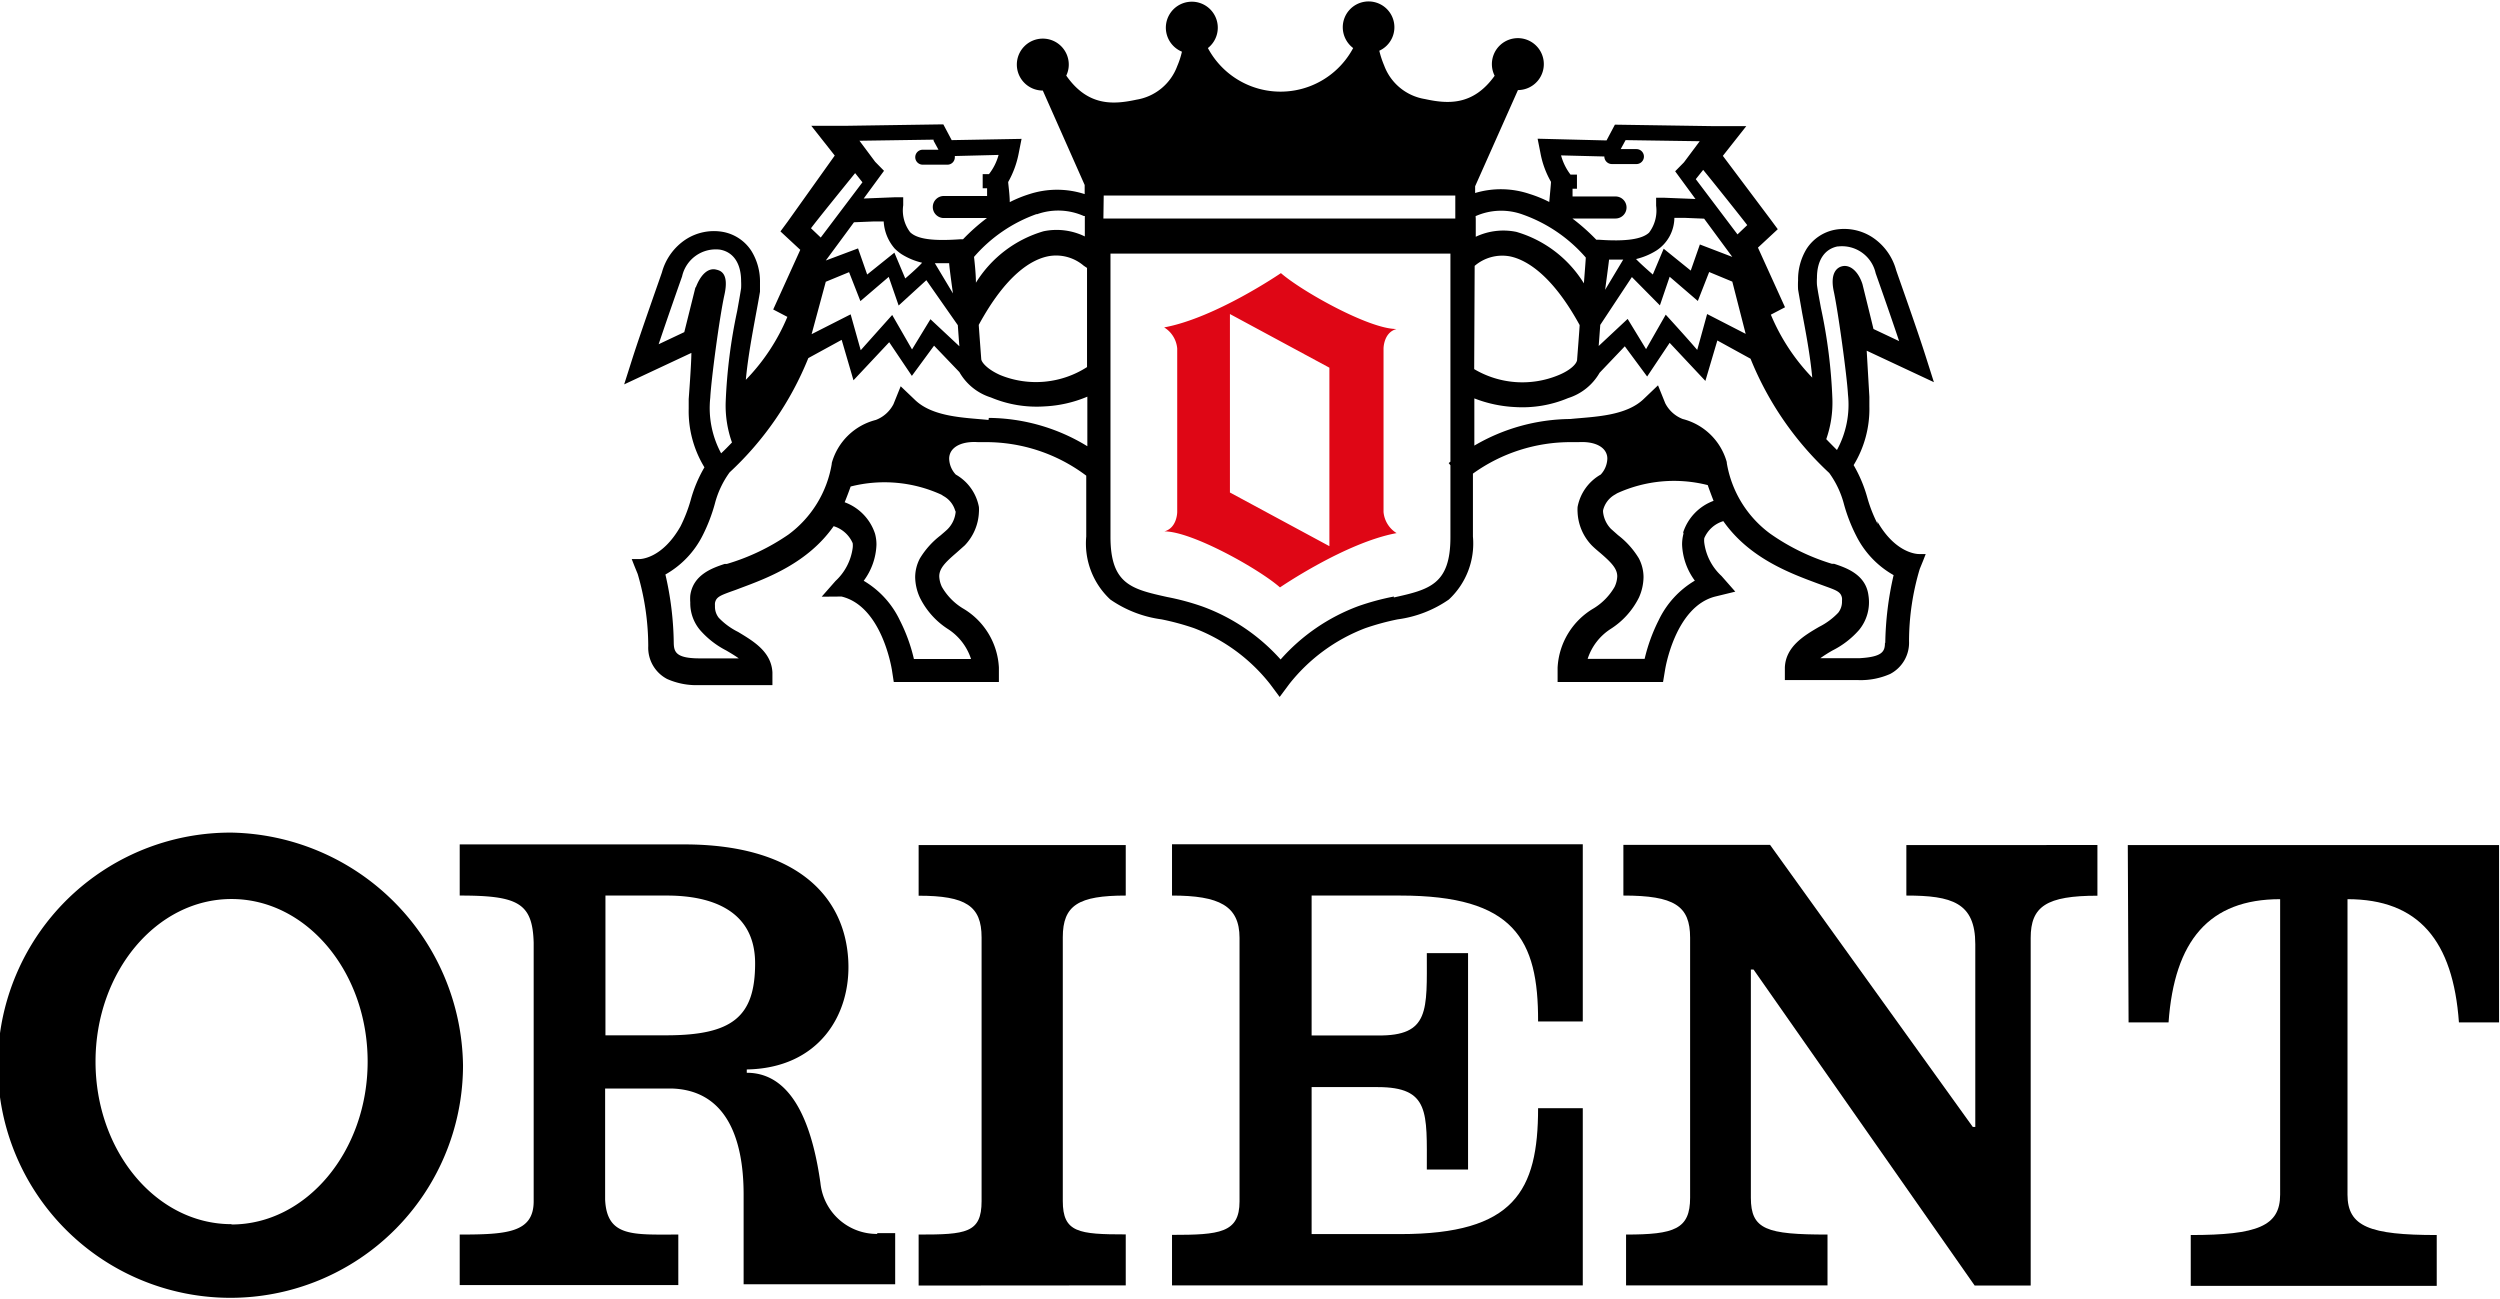 <?xml version="1.0" encoding="UTF-8"?>
<svg xmlns="http://www.w3.org/2000/svg" height="227.932" viewBox="0 0 158.85 82.42" width="438.727">
  <g transform="translate(-326.53 -337.15)">
    <path d="m384.9 418.78v-3.24c3 0 4-.09 4-2.12v-16.76c0-2-1-2.65-4-2.65v-3.22h13.16v3.21c-3 0-4 .61-4 2.65v16.76c0 2 1 2.12 4 2.12v3.24z"></path>
    <path d="m424.26 407.51c0 5.27-1.52 8-8.75 8h-5.64v-9.34s3.31 0 4.19 0c3.33 0 3.13 1.61 3.13 5.24h2.62v-13.75h-2.62c0 3.63.2 5.27-3.13 5.23h-4.19v-8.89h5.64c7.23 0 8.77 2.77 8.75 8h2.84v-11.26h-26.1v3.26c3 0 4.29.65 4.29 2.69v16.75c0 2-1.28 2.12-4.29 2.12v3.21h26.1v-11.26z"></path>
    <path d="m447.66 390.79v3.21c2.88 0 4.38.44 4.38 3.09v11.61h-.16l-12.88-17.92h-9.32v3.22c3.24 0 4.24.65 4.24 2.68v16.52c0 2-1 2.34-4.07 2.34v3.23h12.8v-3.23c-3.87 0-4.87-.31-4.87-2.34v-14.5h.17l14.05 20.08h3.56v-22.09c0-2 1-2.68 4.24-2.68v-3.22z"></path>
    <path d="m474.6 390.79h-12.87l.05 11.27h2.54c.37-5.19 2.57-7.83 7.09-7.83v18.77c0 2-1.43 2.57-5.68 2.57v3.23h15.63v-3.23c-4.26 0-5.67-.53-5.67-2.57v-18.77c4.52 0 6.71 2.64 7.08 7.83h2.55v-11.27z"></path>
    <path d="m341.24 390a14.78 14.78 0 1 0 14.71 14.78 15 15 0 0 0 -14.71-14.78m0 24.88c-4.78 0-8.64-4.63-8.64-10.33s3.87-10.33 8.64-10.33 8.65 4.63 8.65 10.33-3.89 10.35-8.65 10.35"></path>
    <path d="m365 394h3.91c2.81 0 5.6.93 5.6 4.31s-1.43 4.56-5.6 4.57h-3.91zm17.28 21.5a3.6 3.6 0 0 1 -3.62-3.24c-.41-2.88-1.44-7-4.68-7v-.21c4.56-.08 6.63-3.45 6.45-6.92-.22-4.25-3.5-7.38-10.42-7.38h-14.27v3.25c3.7 0 4.63.46 4.7 3v16.42c0 2-1.69 2.12-4.7 2.12v3.21h13.89v-3.21c-2.86 0-4.54.18-4.65-2.22v-7.06s2.55 0 4.22 0c3.41.1 4.58 3.06 4.58 6.74v5.7h9.63v-3.25s-.44 0-1.15 0"></path>
    <path d="m445.84 370.4a9 9 0 0 1 -.66-1.68 8.76 8.76 0 0 0 -.87-2.07 6.84 6.84 0 0 0 1-3.73c0-.2 0-.41 0-.61l-.17-2.93 4.27 2-.54-1.7c-.57-1.79-1.72-5-1.86-5.42a3.65 3.65 0 0 0 -1.53-2.1 3.29 3.29 0 0 0 -2.33-.47 2.76 2.76 0 0 0 -1.83 1.22 3.73 3.73 0 0 0 -.54 2 5.3 5.3 0 0 0 0 .58c.07.42.16.92.26 1.5.23 1.21.51 2.69.64 4.1a12.9 12.9 0 0 1 -2.63-4l.9-.47-1.72-3.79 1.26-1.17-.45-.61-3.04-4.05 1.49-1.89h-2.18l-6-.09h-.17l-.53 1-4.38-.11.18.91a5.78 5.78 0 0 0 .67 1.83c0 .12-.07.82-.11 1.28a7.78 7.78 0 0 0 -1.25-.51 5.7 5.7 0 0 0 -3.46-.06v-.43l2.72-6.11a1.65 1.65 0 1 0 -1.48-.91c-1.38 1.93-3 1.79-4.43 1.48a3.33 3.33 0 0 1 -2.59-2.13 6.07 6.07 0 0 1 -.31-.94 1.64 1.64 0 1 0 -2.32-1.49 1.66 1.66 0 0 0 .66 1.32 5.23 5.23 0 0 1 -9.23 0 1.65 1.65 0 1 0 -1.65.23 5.17 5.17 0 0 1 -.3.92 3.33 3.33 0 0 1 -2.59 2.13c-1.44.31-3.08.45-4.46-1.53a1.6 1.6 0 0 0 .16-.7 1.65 1.65 0 1 0 -1.65 1.65l2.66 6v.58a5.69 5.69 0 0 0 -3.51 0 7.94 7.94 0 0 0 -1.25.51c0-.47-.1-1.16-.1-1.28a6 6 0 0 0 .67-1.83l.18-.91-4.44.08-.53-1h-.17l-6.05.09h-2.17l1.49 1.89-3 4.21-.45.61 1.26 1.17-1.72 3.79.9.47a12.78 12.78 0 0 1 -2.64 4c.13-1.42.41-2.89.63-4.1.11-.58.2-1.08.27-1.5 0-.2 0-.39 0-.58a3.7 3.7 0 0 0 -.54-2 2.74 2.74 0 0 0 -1.82-1.22 3.29 3.29 0 0 0 -2.34.47 3.66 3.66 0 0 0 -1.53 2.1c-.13.39-1.28 3.62-1.86 5.42l-.54 1.7 4.27-2c0 .7-.17 2.93-.17 2.93v.61a6.85 6.85 0 0 0 1 3.73 8.55 8.55 0 0 0 -.87 2.07 9.47 9.47 0 0 1 -.65 1.68c-1.19 2.1-2.6 2.09-2.66 2.08h-.44l.16.41.22.54a16.33 16.33 0 0 1 .67 4.58 2.24 2.24 0 0 0 1.2 2.09 4.59 4.59 0 0 0 2 .39h4.69v-.81c-.07-1.33-1.24-2-2.18-2.57a4.4 4.4 0 0 1 -1.23-.9 1.13 1.13 0 0 1 -.24-.75 1.22 1.22 0 0 1 0-.19c.07-.37.32-.47 1-.72l.31-.11.29-.11c1.72-.64 4.3-1.6 5.94-3.94a1.93 1.93 0 0 1 1.21 1.08 1.27 1.27 0 0 1 0 .3 3.49 3.49 0 0 1 -1.09 2.1l-.88 1 1.26-.01c2.58.62 3.19 4.61 3.2 4.65l.12.78h6.68v-.91a4.63 4.63 0 0 0 -2.31-3.78 3.84 3.84 0 0 1 -1.31-1.35 1.73 1.73 0 0 1 -.17-.67c0-.5.37-.88 1.08-1.49l.54-.48a3.24 3.24 0 0 0 .9-2.1 2.43 2.43 0 0 0 0-.34 3 3 0 0 0 -1.47-2.06 1.54 1.54 0 0 1 -.42-1 .9.9 0 0 1 .07-.36c.21-.49.87-.76 1.76-.7h.28.2a10.58 10.58 0 0 1 6.4 2.13v3.87a4.86 4.86 0 0 0 1.53 4 7.44 7.44 0 0 0 3.25 1.26 16.12 16.12 0 0 1 2.07.56 11.23 11.23 0 0 1 4.83 3.55l.61.82.61-.82a11.26 11.26 0 0 1 4.83-3.55 16 16 0 0 1 2.06-.56 7.42 7.42 0 0 0 3.25-1.26 4.86 4.86 0 0 0 1.53-4v-4a10.61 10.61 0 0 1 6.23-2h.2.29c.88-.05 1.54.21 1.75.7a.85.85 0 0 1 .07.36 1.56 1.56 0 0 1 -.42 1 3 3 0 0 0 -1.47 2.06 2.58 2.58 0 0 0 0 .34 3.25 3.25 0 0 0 .9 2.1c.17.17.36.33.54.48.72.62 1.08 1 1.08 1.49a1.69 1.69 0 0 1 -.17.67 3.86 3.86 0 0 1 -1.31 1.35 4.64 4.64 0 0 0 -2.31 3.78v.91h6.7l.13-.78s.62-4 3.19-4.65l1.27-.31-.88-1a3.49 3.49 0 0 1 -1.09-2.1 1.22 1.22 0 0 1 0-.3 1.91 1.91 0 0 1 1.21-1.08c1.64 2.34 4.22 3.3 5.94 3.94l.3.11.3.11c.69.25.93.35 1 .72a1 1 0 0 1 0 .19 1.13 1.13 0 0 1 -.24.75 4.42 4.42 0 0 1 -1.22.9c-.94.55-2.11 1.24-2.17 2.57v.81h4.69a4.62 4.62 0 0 0 2-.39 2.24 2.24 0 0 0 1.2-2.09 16.09 16.09 0 0 1 .68-4.58l.22-.54.16-.41h-.43c-.06 0-1.47 0-2.65-2.08m-2.52-17.46a2.19 2.19 0 0 1 2.42 1.7s.86 2.42 1.49 4.31l-1.63-.77c-.09-.39-.7-2.85-.7-2.85-.26-.81-.79-1.27-1.31-1.13-.24.06-.78.35-.51 1.6s.84 5.38.9 6.54a6 6 0 0 1 -.7 3.53c-.23-.23-.46-.46-.68-.69a7 7 0 0 0 .39-2.56 33.26 33.26 0 0 0 -.73-5.79c-.1-.56-.19-1-.25-1.45a3.5 3.5 0 0 1 0-.45c0-1.11.48-1.84 1.33-2m-5.76-1.35-.62.59-2.65-3.51.47-.59c.68.83 2.41 3 2.8 3.51m-7.33 3.3 1.78 1.8.62-1.82 1.79 1.54.72-1.84 1.47.61.85 3.32-2.45-1.26s-.41 1.5-.63 2.28c-.61-.72-2-2.24-2-2.24l-1.25 2.19-1.17-1.92-1.84 1.72.1-1.34zm-1.7.81s.23-1.71.25-1.92h.9zm1.95-1.95a4.33 4.33 0 0 0 1.3-.54 2.51 2.51 0 0 0 1.15-2.08h.68l1.21.05 1.79 2.43-2.06-.79-.58 1.66-1.72-1.39-.69 1.64s-.81-.7-1.08-1m-2-6.57s0 .05 0 .08a.48.48 0 0 0 .48.47h1.56a.47.47 0 0 0 0-.95h-1l.31-.57 4.71.07-1 1.34-.56.57 1.29 1.76-2-.08h-.5v.51a2.32 2.32 0 0 1 -.45 1.71c-.45.42-1.49.57-3.16.45h-.19a13 13 0 0 0 -1.52-1.35h2.74a.7.7 0 1 0 0-1.4h-2.73v-.49h.28v-.9h-.41a3.5 3.5 0 0 1 -.6-1.22l2.77.07m-8.2 3.79a4 4 0 0 1 3-.1 9.49 9.49 0 0 1 4 2.73c0 .11-.07 1-.12 1.64a7.51 7.51 0 0 0 -4.29-3.27 4.1 4.1 0 0 0 -2.58.31v-1.14zm-.06 3.16a2.69 2.69 0 0 1 2.26-.6c1 .21 2.65 1.14 4.41 4.36 0 .16-.16 2.16-.16 2.19 0 .26-.43.69-1.2 1a6 6 0 0 1 -5.34-.39zm-23.57-4.47h22.34v1.46h-22.36zm-1.06 4.6v6.3a6 6 0 0 1 -5.51.51c-.77-.34-1.17-.77-1.21-1 0 0-.15-2-.16-2.19 1.75-3.22 3.36-4.15 4.41-4.36a2.7 2.7 0 0 1 2.26.6zm-3.21-3.4a4 4 0 0 1 3 .1h.07v1.3a4.08 4.08 0 0 0 -2.62-.33 7.54 7.54 0 0 0 -4.3 3.27c0-.64-.11-1.53-.12-1.64a9.44 9.44 0 0 1 4-2.73m-6.57-4.65.31.57h-1a.47.47 0 0 0 0 .95h1.56a.47.47 0 0 0 .48-.47.67.67 0 0 0 0-.08l2.78-.07a3.42 3.42 0 0 1 -.61 1.22h-.4v.9h.28v.49h-2.75a.7.7 0 1 0 0 1.4h2.74a12.66 12.66 0 0 0 -1.52 1.35h-.19c-1.68.12-2.71 0-3.17-.45a2.29 2.29 0 0 1 -.44-1.71v-.51h-.51l-2 .08 1.29-1.76-.56-.57-1-1.34 4.71-.07m-6.85 9.03 1.48-.61.72 1.84 1.8-1.54.63 1.82 1.76-1.61 2 2.86s.07 1 .1 1.34l-1.84-1.72-1.17 1.92-1.26-2.19s-1.36 1.52-2 2.24c-.22-.78-.64-2.28-.64-2.28l-2.48 1.26zm0-1.35s1.65-2.23 1.79-2.43l1.21-.05h.68a2.87 2.87 0 0 0 .7 1.72 2.9 2.9 0 0 0 .44.36 4.32 4.32 0 0 0 1.3.54c-.26.31-1.07 1-1.07 1l-.69-1.64-1.73 1.39-.58-1.66zm6.93.17h.91c0 .21.24 1.92.24 1.92zm-5.07-5.73.47.59-2.65 3.51-.62-.59c.4-.54 2.14-2.68 2.81-3.51m-10.15 7.26-.71 2.85-1.63.77c.63-1.88 1.48-4.28 1.49-4.31a2.19 2.19 0 0 1 2.42-1.7c.86.16 1.33.9 1.33 2a4.12 4.12 0 0 1 0 .45c-.06.4-.15.89-.25 1.45a34 34 0 0 0 -.73 5.79 7 7 0 0 0 .4 2.56c-.22.23-.45.47-.69.69a6.07 6.07 0 0 1 -.69-3.53c.06-1.17.59-5.14.9-6.54s-.27-1.54-.51-1.6c-.52-.14-1 .31-1.31 1.13m16.51 14.17a.54.54 0 0 1 0 .12 1.79 1.79 0 0 1 -.5 1.06c-.13.13-.28.25-.45.4a5.3 5.3 0 0 0 -1.32 1.47 2.58 2.58 0 0 0 -.3 1.19 3.23 3.23 0 0 0 .3 1.3 5 5 0 0 0 1.79 2 3.57 3.57 0 0 1 1.46 1.9h-3.63a10.69 10.69 0 0 0 -.89-2.45 5.8 5.8 0 0 0 -2.3-2.52 4.08 4.08 0 0 0 .81-2.28 2.6 2.6 0 0 0 -.09-.71 3.18 3.18 0 0 0 -1.93-2c.14-.34.3-.77.38-1a8.7 8.7 0 0 1 5.77.52l.12.08a1.55 1.55 0 0 1 .77 1m2.1-5.83c-1.51-.15-3.57-.17-4.71-1.31l-.87-.83-.46 1.14a2.11 2.11 0 0 1 -1.12 1 3.9 3.9 0 0 0 -2.8 2.74v.05a7 7 0 0 1 -2.75 4.49 13.77 13.77 0 0 1 -3.92 1.87h-.14c-.75.25-2 .67-2.18 2a2.88 2.88 0 0 0 0 .44 2.65 2.65 0 0 0 .63 1.77 5.58 5.58 0 0 0 1.66 1.29c.27.16.56.33.79.5h-2.47c-1.53 0-1.65-.41-1.66-1a20.23 20.23 0 0 0 -.53-4.33 5.87 5.87 0 0 0 2.37-2.49 10.69 10.69 0 0 0 .77-2 5.91 5.91 0 0 1 .94-2 20.19 20.19 0 0 0 5-7.26l2.12-1.16.75 2.57 2.27-2.42 1.44 2.14 1.41-1.92 1.61 1.68a3.51 3.51 0 0 0 2 1.61 7.49 7.49 0 0 0 3.39.57 7.94 7.94 0 0 0 2.74-.62v3.15a12.15 12.15 0 0 0 -6.26-1.8m25.74 11.35a15.84 15.84 0 0 0 -2.26.61 12.3 12.3 0 0 0 -4.94 3.39 12.33 12.33 0 0 0 -4.95-3.36 15.71 15.71 0 0 0 -2.26-.61c-2.24-.5-3.6-.8-3.6-3.82v-18h21.6v13.22l-.11.09.11.14v4.58c0 3-1.35 3.32-3.6 3.82m18.41-4.06a2.72 2.72 0 0 0 -.09.71 4.11 4.11 0 0 0 .81 2.28 5.84 5.84 0 0 0 -2.3 2.52 11 11 0 0 0 -.89 2.45h-3.62a3.55 3.55 0 0 1 1.46-1.9 5 5 0 0 0 1.8-2 3.26 3.26 0 0 0 .29-1.3 2.58 2.58 0 0 0 -.3-1.19 5.34 5.34 0 0 0 -1.32-1.47l-.45-.4a1.81 1.81 0 0 1 -.5-1.06.69.69 0 0 1 0-.12 1.56 1.56 0 0 1 .76-1l.13-.08a8.7 8.7 0 0 1 5.76-.52c.07.21.23.64.37 1a3.19 3.19 0 0 0 -1.93 2m12.82 7c0 .55-.12.92-1.65 1h-2.46a8.7 8.7 0 0 1 .79-.5 5.56 5.56 0 0 0 1.67-1.29 2.77 2.77 0 0 0 .6-2.21c-.17-1.33-1.43-1.75-2.18-2h-.14a13.77 13.77 0 0 1 -3.93-1.92 7 7 0 0 1 -2.75-4.49v-.05a3.91 3.91 0 0 0 -2.8-2.74 2.1 2.1 0 0 1 -1.11-1l-.46-1.14-.87.83c-1.14 1.14-3.21 1.16-4.71 1.31a12.24 12.24 0 0 0 -6.09 1.69v-3a8.16 8.16 0 0 0 2.57.55 7.49 7.49 0 0 0 3.39-.57 3.52 3.52 0 0 0 2-1.61l1.6-1.68 1.42 1.92 1.43-2.14 2.27 2.42.76-2.57 2.11 1.16a20.21 20.21 0 0 0 5 7.26 5.91 5.91 0 0 1 .94 2 10.53 10.53 0 0 0 .78 2 5.89 5.89 0 0 0 2.37 2.49 20.42 20.42 0 0 0 -.53 4.33"></path>
    <path d="m415.25 358c-1.73 0-6-2.39-7.33-3.55 0 0-4.16 2.85-7.42 3.45a1.74 1.74 0 0 1 .83 1.34v10.39s0 1-.81 1.23c1.74 0 6 2.38 7.34 3.56 0 0 4.16-2.85 7.41-3.45a1.76 1.76 0 0 1 -.83-1.34v-10.39s0-1 .8-1.23m-4.24 13.79-6.32-3.41v-11.34l6.32 3.41z" fill="#df0615"></path>
  </g>
</svg>
